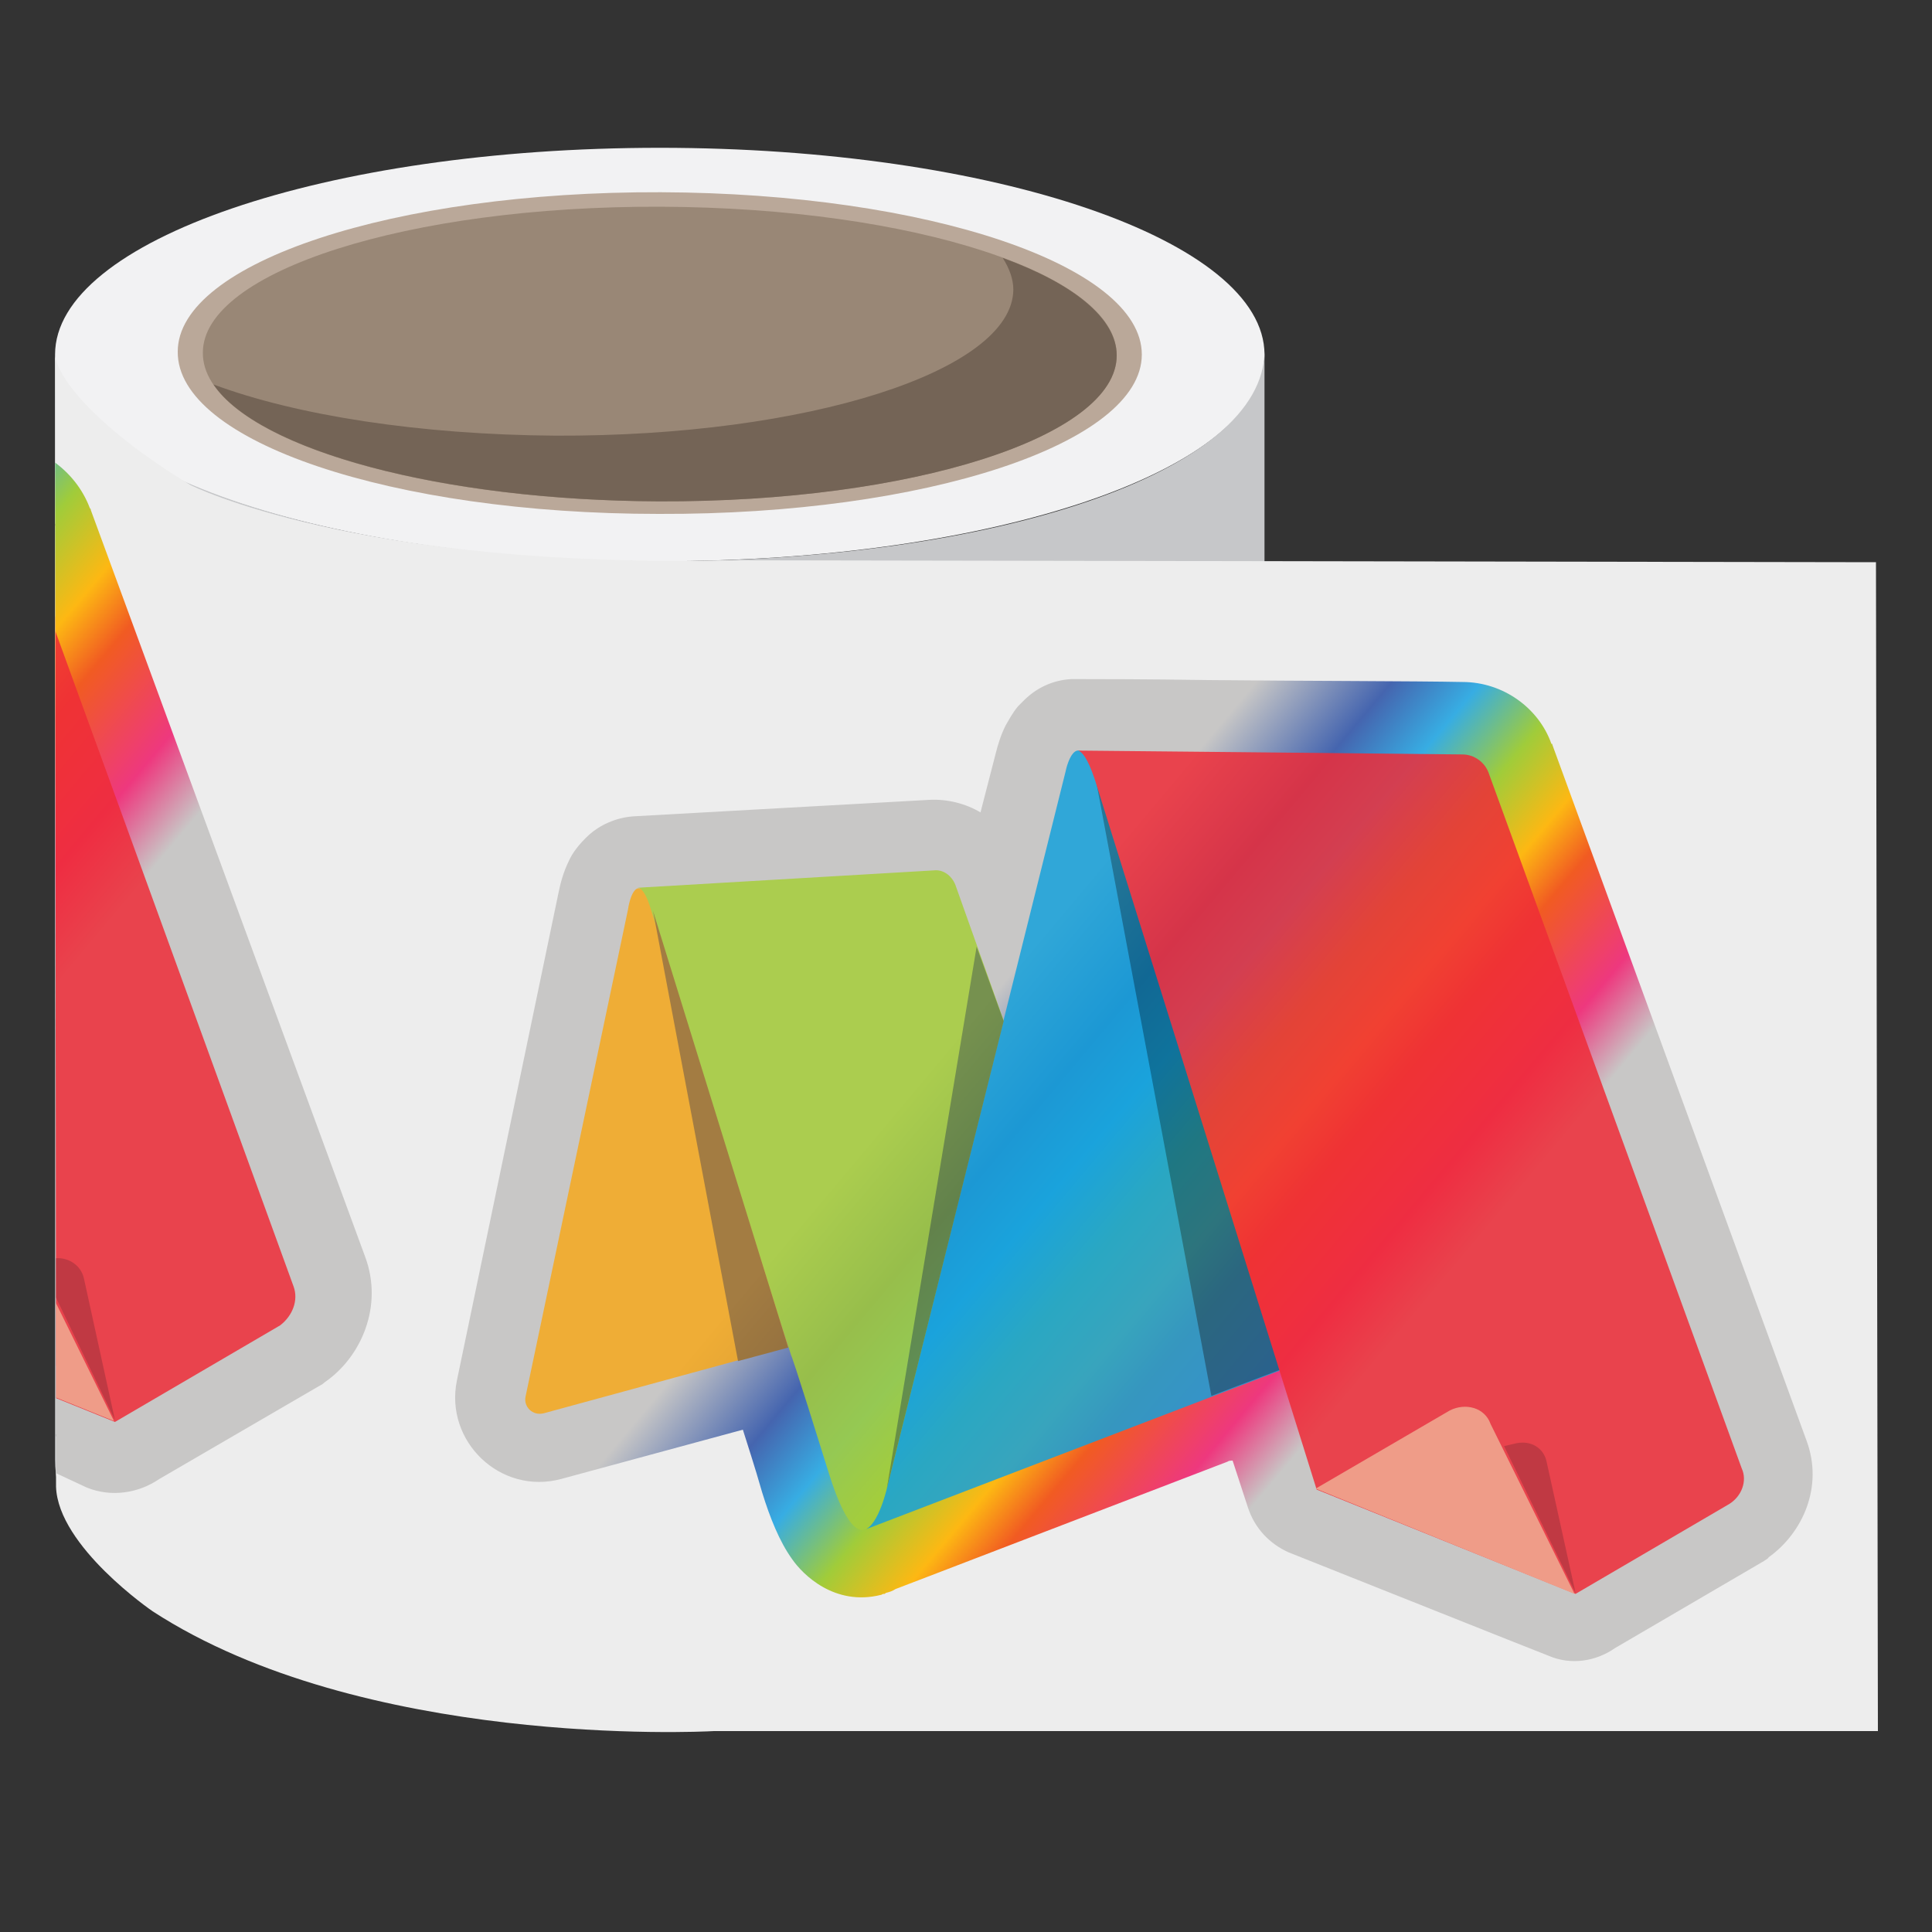 <?xml version="1.0" encoding="utf-8"?>
<!-- Generator: Adobe Illustrator 27.4.1, SVG Export Plug-In . SVG Version: 6.00 Build 0)  -->
<svg version="1.1" id="Layer_1" xmlns="http://www.w3.org/2000/svg" xmlns:xlink="http://www.w3.org/1999/xlink" x="0px" y="0px"
	 viewBox="0 0 200 200" style="enable-background:new 0 0 200 200;" xml:space="preserve">
<rect x="0" y="0" width="200" height="200" fill="#333333" stroke="none"/>
<style type="text/css">
	.st0{fill:#F2F2F3;}
	.st1{fill:#C6C7C9;}
	.st2{fill:#EDEDED;}
	.st3{fill:#BAA899;}
	.st4{fill:#998776;}
	.st5{fill:#746456;}
	.st6{clip-path:url(#SVGID_00000075869307727451061330000012959530315778287807_);}
	
		.st7{fill:url(#SVGID_00000099652474413466966210000014790232945354915730_);stroke:#8F8F8F;stroke-width:0.196;stroke-miterlimit:10;}
	.st8{opacity:0.9;}
	.st9{clip-path:url(#SVGID_00000083058569135879767550000004459696912467279526_);}
	.st10{fill:#FFFFFF;}
	.st11{fill:#F6A81C;}
	.st12{fill:#A6CE39;}
	.st13{fill:#15A1DB;}
	.st14{fill:#9C6F2A;}
	.st15{fill:#67873A;}
	.st16{fill:#08688F;}
	.st17{fill:#EE2C37;}
	.st18{fill:#BE202C;}
	.st19{fill:#F6947D;}
	.st20{fill:url(#SVGID_00000126313224895250451960000001105751178119092873_);}
	.st21{opacity:0.85;clip-path:url(#SVGID_00000029733292110021779670000014750943618617056429_);}
	.st22{clip-path:url(#SVGID_00000075869307727451061330000012959530315778287807_);fill:none;}
	.st23{fill:url(#SVGID_00000002386726560827621420000008655157561921270154_);}
	.st24{opacity:0.85;clip-path:url(#SVGID_00000150061400420384721320000015417819457794914980_);}
	.st25{fill:none;}
</style>
<g>
	<path class="st0" d="M68.3,58.1c-34.6,0-62.6-9.6-62.6-21.4s28-21.4,62.6-21.4s62.6,9.6,62.6,21.4C130.9,48.6,102.9,58.1,68.3,58.1
		z"/>
	<path class="st1" d="M130.9,151.1V36.3c0,12.6-28,21.8-62.6,21.8S5.7,48.5,5.7,36.3v114.8c0,15.1,28,27.3,62.6,27.3
		C102.9,178.5,130.9,166.2,130.9,151.1z"/>
	<g>
		<path class="st2" d="M19.7,50.2c0,0,17.1,8.7,56.3,7.8l118.2,0.2l0.2,121H74h-0.1c-1.6,0.1-36.4,1.7-58.1-12.4
			c0,0-9.8-6.7-10-12.9L5.7,36.6C5.7,38.7,9.5,44,19.7,50.2z"/>
	</g>
	<g>
		<g>
			<g>
				<path class="st3" d="M18.4,36.4c0-9.2,22.4-16.6,50-16.5s49.8,7.6,49.8,16.8s-22.4,16.6-50,16.5C40.6,53.2,18.3,45.7,18.4,36.4z
					"/>
			</g>
		</g>
	</g>
	<g>
		<g>
			<g>
				<path class="st4" d="M21,36.5c0-8.4,21.3-15.2,47.4-15.1s47.3,7,47.2,15.4c0,8.4-21.3,15.2-47.4,15.1
					C42.1,51.8,20.9,44.9,21,36.5z"/>
			</g>
		</g>
		<g>
			<g>
				<path class="st5" d="M22.1,39.8c8.6,3.2,21.3,5.2,35.4,5.3c26.1,0.1,47.3-6.7,47.4-15.1c0-1.1-0.4-2.2-1.1-3.3
					c7.4,2.7,11.8,6.3,11.8,10.1c0,8.4-21.2,15.2-47.4,15.1C45.6,51.8,26.7,46.6,22.1,39.8z"/>
			</g>
		</g>
	</g>
	<g>
		<g>
			<defs>
				<path id="SVGID_1_" d="M19.7,50.2c0,0,17.1,8.7,56.3,7.8l118.2,0.2l0.2,121H74h-0.1c-1.6,0.1-36.4,1.7-58.1-12.4
					c0,0-9.8-6.7-10-12.9L5.7,36.6C5.7,38.7,9.5,44,19.7,50.2z"/>
			</defs>
			<clipPath id="SVGID_00000163063617237700481930000007951744413633628603_">
				<use xlink:href="#SVGID_1_"  style="overflow:visible;"/>
			</clipPath>
			<g style="clip-path:url(#SVGID_00000163063617237700481930000007951744413633628603_);">
				<g>
					<g>
						
							<linearGradient id="SVGID_00000011712253642141623520000015263904829158448814_" gradientUnits="userSpaceOnUse" x1="-97.551" y1="99.612" x2="37.756" y2="99.612" gradientTransform="matrix(1 0 0 -1 0 202)">
							<stop  offset="1.653439e-04" style="stop-color:#9E9E9E"/>
							<stop  offset="0.243" style="stop-color:#C8C7C6"/>
							<stop  offset="0.504" style="stop-color:#CCCCCC"/>
							<stop  offset="0.774" style="stop-color:#C8C7C6"/>
							<stop  offset="1" style="stop-color:#9E9E9E"/>
						</linearGradient>
						
							<path style="fill:url(#SVGID_00000011712253642141623520000015263904829158448814_);stroke:#8F8F8F;stroke-width:0.196;stroke-miterlimit:10;" d="
							M2.7,53.8c-4.5,0-16-0.1-25.3-0.2c-6.1-0.1-11.2-0.1-12.7-0.1c-0.2,0-0.3,0-0.5,0l0,0l0,0c0,0,0,0-0.1,0c0,0,0,0-0.1,0
							c0,0-0.1,0-0.2,0c-1.8,0.1-3.5,0.9-4.7,2.1c-0.2,0.2-0.4,0.4-0.6,0.6c-0.6,0.7-1,1.4-1.3,1.9c-0.5,1-0.8,2-1,2.7l0,0l-1.5,6
							c-1.5-0.9-3.2-1.4-5.1-1.2l0,0l-29.3,1.6l0,0c-2,0.1-3.5,0.9-4.5,1.8c-1.1,0.9-1.7,1.9-2,2.6c-0.6,1.1-0.9,2.3-1.1,3.2l0,0
							l-10.2,48.5l0,0c-1.3,6.1,4.3,11.4,10.4,9.8l0,0l18.1-4.9c0.5,1.6,1.1,3.6,2,6.3l0,0c0.8,2.5,1.7,4.9,3,6.7
							c1.1,1.6,4.2,4.8,8.8,3.6l0,0c0.1,0,0.2,0,0.3-0.1c0.1,0,0.2,0,0.2-0.1l0,0c0.4-0.1,0.7-0.2,1-0.4l33.1-12.7
							c0.2,0,0.3-0.1,0.5-0.2l1.5,4.7c0.6,2,2.1,3.6,4,4.4l0,0l21.7,8.7l0,0l4.2,1.7v-0.1l0,0v0.1c2.2,0.9,4.8,0.6,6.7-0.8l14.8-8.6
							l0,0c0.2-0.1,0.4-0.2,0.5-0.3c3.4-2.4,5.4-7,3.7-11.6l0,0L11.8,60.2l0,0v-0.1C10.3,56.3,6.8,53.9,2.7,53.8"/>
					</g>
				</g>
				<g>
					<g class="st8">
						<g>
							<defs>
								
									<rect id="SVGID_00000166636189037995875410000014526416281195690118_" x="-100.4" y="33.2" transform="matrix(0.999 -4.563951e-02 4.563951e-02 0.999 -4.708 -1.316)" width="138.5" height="138.5"/>
							</defs>
							<clipPath id="SVGID_00000032622166926319567010000010872986362224398015_">
								<use xlink:href="#SVGID_00000166636189037995875410000014526416281195690118_"  style="overflow:visible;"/>
							</clipPath>
							<g style="clip-path:url(#SVGID_00000032622166926319567010000010872986362224398015_);">
								<path class="st10" d="M-43,87.2L-43,87.2L-43,87.2L-43,87.2z M-60.4,132.7L-60.4,132.7L-60.4,132.7L-60.4,132.7L-60.4,132.7
									L-60.4,132.7z M-60.5,132.7L-60.5,132.7l-0.3,0.1l0,0L-60.5,132.7z M-15.7,122.5L-15.7,122.5L-15.7,122.5L-15.7,122.5
									L-15.7,122.5z M30.5,132.1L30.5,132.1L30.5,132.1L30.5,132.1z M-49.9,72.8L-49.9,72.8L-49.9,72.8L-49.9,72.8z M-90.7,125
									L-90.7,125L-90.7,125L-90.7,125z"/>
								<path class="st11" d="M-64.4,120l-13.5-43.4c-1.2-3.8-2.3-2-2.5-0.2l-10.2,48.5c-0.2,1,0.7,2,1.8,1.6L-64.4,120z"/>
								<path class="st12" d="M-79.4,74.4c0.4,0,0.9,0.6,1.4,2.2l12.9,41.3l0.9,3c0,0,0.1,0,3.7,11.7c3.7,12,5.9,1.2,5.9,1.2
									l11.9-45.3l-5.1-14.3c-0.3-0.9-1.2-1.5-2.2-1.4L-79.4,74.4z"/>
								<path class="st13" d="M-33.8,63.4c-1.4-4.5-2.6-2.4-3-0.6l-17.7,71c0,0-0.9,4.1-2.4,4.5l41.7-16L-33.8,63.4z"/>
								<path class="st14" d="M-77.9,76.6l8.5,44.8l5.1-1.4L-77.9,76.6z"/>
								<path class="st15" d="M-45.6,80.2l2.7,7.4l-11.6,46.6L-45.6,80.2z"/>
								<path class="st16" d="M-33.8,63.4l11.5,61.6l6.8-2.6L-33.8,63.4z"/>
								<path class="st17" d="M30.5,132.1L5.4,62.9c-0.4-1.1-1.5-1.8-2.6-1.8c-8-0.1-38.2-0.4-38.2-0.4c0.4,0,1,0.8,1.6,2.8l0.1,0.3
									l22,70.5L14,144.7l15.3-9C30.5,134.8,31,133.4,30.5,132.1z"/>
								<path class="st18" d="M14,144.5l-2.9-13.1c-0.3-1.4-1.6-2.2-3-1.9l-1.3,0.3L14,144.5z"/>
								<path class="st19" d="M1.5,126.4l-13.4,7.8l25.7,10.4l-8.4-16.9C4.9,126.1,3,125.5,1.5,126.4z"/>
							</g>
						</g>
					</g>
				</g>
			</g>
			<g style="clip-path:url(#SVGID_00000163063617237700481930000007951744413633628603_);">
				<g>
					<g>
						
							<linearGradient id="SVGID_00000121278621360966578970000001514914799959168938_" gradientUnits="userSpaceOnUse" x1="-92.316" y1="145.944" x2="24.658" y2="47.792" gradientTransform="matrix(1 0 0 -1 0 202)">
							<stop  offset="0" style="stop-color:#C8C7C6"/>
							<stop  offset="0.301" style="stop-color:#C8C7C6"/>
							<stop  offset="0.377" style="stop-color:#4565AF"/>
							<stop  offset="0.427" style="stop-color:#37ADE3"/>
							<stop  offset="0.48" style="stop-color:#A0CC3A"/>
							<stop  offset="0.53" style="stop-color:#FDB813"/>
							<stop  offset="0.567" style="stop-color:#F15B22"/>
							<stop  offset="0.636" style="stop-color:#EE387E"/>
							<stop  offset="0.685" style="stop-color:#C8C7C6"/>
							<stop  offset="0.837" style="stop-color:#C8C7C6"/>
						</linearGradient>
						<path style="fill:url(#SVGID_00000121278621360966578970000001514914799959168938_);" d="M-0.7,45.7
							c-5.1-0.1-17.9-0.2-28.2-0.2c-6.8-0.1-12.5-0.1-14.2-0.2c-0.2,0-0.3,0-0.5,0c0,0,0,0-0.1,0c0,0,0,0-0.1,0c0,0,0,0-0.1,0
							c0,0,0,0-0.1,0c0,0-0.1,0-0.2,0c-2.1,0.1-3.9,1-5.2,2.3c-0.2,0.2-0.5,0.5-0.6,0.6c-0.6,0.8-1.1,1.6-1.4,2.2
							c-0.6,1.1-0.9,2.2-1,3l0,0l-1.7,6.7c-1.6-1-3.6-1.5-5.7-1.4l0,0l-32.7,1.8l0,0c-2.2,0.1-3.9,1-5.1,2c-1.2,1-1.9,2.2-2.2,2.9
							c-0.6,1.3-1,2.6-1.2,3.6l0,0l-11.2,54.1l0,0c-1.4,6.7,4.8,12.8,11.6,10.9l0,0l20.1-5.5c0.6,1.8,1.3,4,2.2,7l0,0
							c0.9,2.8,1.9,5.5,3.4,7.5c1.2,1.8,4.7,5.3,9.9,4l0,0c0.1,0,0.2-0.1,0.3-0.1c0.1,0,0.2,0,0.2-0.1l0,0c0.4-0.2,0.8-0.2,1.1-0.4
							l36.9-14.2c0.2-0.1,0.4-0.1,0.6-0.2l1.7,5.3c0.7,2.2,2.3,4,4.5,4.9l0,0l24.2,9.7l0,0L9,154l0.1-0.1l0,0L9,154
							c2.5,1,5.3,0.6,7.5-0.9l16.5-9.6l0,0c0.2-0.1,0.4-0.2,0.6-0.4c3.8-2.6,6.1-7.9,4.2-13l0,0L9.4,52.8l0,0c0-0.1,0-0.1-0.1-0.2
							C7.8,48.6,3.8,45.8-0.7,45.7"/>
					</g>
				</g>
				<g>
					<g>
						<g>
							<defs>
								
									<rect id="SVGID_00000109727331644069060610000006491334321829275801_" x="-115.7" y="22.7" transform="matrix(0.999 -4.563951e-02 4.563951e-02 0.999 -4.605 -1.65)" width="154.6" height="154.6"/>
							</defs>
							<clipPath id="SVGID_00000039814961917967427740000011664106022215187633_">
								<use xlink:href="#SVGID_00000109727331644069060610000006491334321829275801_"  style="overflow:visible;"/>
							</clipPath>
							<g style="opacity:0.85;clip-path:url(#SVGID_00000039814961917967427740000011664106022215187633_);">
								<path class="st10" d="M-51.8,83L-51.8,83L-51.8,83L-51.8,83z M-71.1,133.8L-71.1,133.8L-71.1,133.8L-71.1,133.8L-71.1,133.8
									L-71.1,133.8z M-71.3,133.8L-71.3,133.8l-0.3,0.1l0,0L-71.3,133.8z M-21.2,122.4L-21.2,122.4L-21.2,122.4L-21.2,122.4
									L-21.2,122.4z M30.4,133.1L30.4,133.1L30.4,133.1L30.4,133.1z M-59.5,67L-59.5,67L-59.5,67L-59.5,67z M-104.9,125.3
									L-104.9,125.3L-104.9,125.3L-104.9,125.3z"/>
								<path class="st11" d="M-75.6,119.6l-15.1-48.5c-1.4-4.3-2.5-2.2-2.8-0.2l-11.4,54.2c-0.2,1.1,0.8,2.2,2,1.8L-75.6,119.6z"/>
								<path class="st12" d="M-92.4,68.7c0.4,0,1,0.6,1.5,2.5l14.4,46.1l1,3.3c0,0,0.1,0,4.2,13.1c4.2,13.4,6.6,1.3,6.6,1.3
									l13.2-50.6l-5.7-16c-0.4-1-1.4-1.7-2.4-1.6L-92.4,68.7z"/>
								<path class="st13" d="M-41.5,56.4c-1.6-5.1-2.9-2.6-3.4-0.6L-64.6,135c0,0-1,4.6-2.6,5.1l46.5-17.8L-41.5,56.4z"/>
								<path class="st14" d="M-90.7,71.2l9.5,50l5.6-1.5L-90.7,71.2z"/>
								<path class="st15" d="M-54.7,75.2l3,8.3l-13,52L-54.7,75.2z"/>
								<path class="st16" d="M-41.5,56.4l12.9,68.8l7.6-2.9L-41.5,56.4z"/>
								<path class="st17" d="M30.4,133.2L2.3,55.9c-0.5-1.2-1.6-2-2.9-2c-9-0.1-42.7-0.4-42.7-0.4c0.5,0.1,1.1,0.9,1.8,3.1l0.1,0.3
									l24.6,78.7l28.7,11.6l17.1-10C30.3,136.2,30.9,134.6,30.4,133.2z"/>
								<path class="st18" d="M11.9,147l-3.2-14.6c-0.3-1.5-1.8-2.4-3.3-2.1L4,130.6L11.9,147z"/>
								<path class="st19" d="M-2,126.8l-14.9,8.7l28.7,11.6l-9.3-18.9C1.7,126.5-0.4,125.8-2,126.8z"/>
							</g>
						</g>
					</g>
				</g>
			</g>
			<path style="clip-path:url(#SVGID_00000163063617237700481930000007951744413633628603_);fill:none;" d="M15.9,71.3"/>
			<path style="clip-path:url(#SVGID_00000163063617237700481930000007951744413633628603_);fill:none;" d="M-37.3,45.6"/>
		</g>
	</g>
</g>
<g>
	<g>
		<g>
			
				<linearGradient id="SVGID_00000139987229912686789010000016007928517002016655_" gradientUnits="userSpaceOnUse" x1="66.073" y1="121.809" x2="175" y2="30.408" gradientTransform="matrix(1 0 0 -1 0 202)">
				<stop  offset="0" style="stop-color:#C8C7C6"/>
				<stop  offset="0.301" style="stop-color:#C8C7C6"/>
				<stop  offset="0.377" style="stop-color:#4565AF"/>
				<stop  offset="0.427" style="stop-color:#37ADE3"/>
				<stop  offset="0.48" style="stop-color:#A0CC3A"/>
				<stop  offset="0.53" style="stop-color:#FDB813"/>
				<stop  offset="0.567" style="stop-color:#F15B22"/>
				<stop  offset="0.636" style="stop-color:#EE387E"/>
				<stop  offset="0.685" style="stop-color:#C8C7C6"/>
				<stop  offset="0.837" style="stop-color:#C8C7C6"/>
			</linearGradient>
			<path style="fill:url(#SVGID_00000139987229912686789010000016007928517002016655_);" d="M151.4,70.6c-4.7-0.1-16.7-0.1-26.3-0.2
				c-6.4-0.1-11.7-0.1-13.2-0.1c-0.1,0-0.3,0-0.4,0c0,0,0,0-0.1,0c0,0,0,0-0.1,0c0,0,0,0-0.1,0c0,0,0,0-0.1,0c0,0-0.1,0-0.2,0
				c-1.9,0.1-3.6,0.9-4.9,2.2c-0.2,0.2-0.4,0.4-0.6,0.6c-0.6,0.7-1,1.5-1.3,2c-0.5,1-0.8,2-1,2.8l0,0l-1.6,6.2
				c-1.5-0.9-3.4-1.4-5.3-1.3l0,0l-30.5,1.7l0,0c-2,0.1-3.7,1-4.7,1.9c-1.1,1-1.8,2-2.1,2.7c-0.6,1.2-0.9,2.4-1.1,3.4l0,0
				l-10.5,50.4l0,0c-1.3,6.3,4.5,11.9,10.8,10.2l0,0l18.8-5.1c0.5,1.6,1.2,3.7,2,6.5l0,0c0.8,2.6,1.8,5.1,3.1,6.9
				c1.1,1.6,4.4,4.9,9.2,3.7l0,0c0.1,0,0.1-0.1,0.3-0.1c0.1,0,0.1,0,0.2-0.1l0,0c0.4-0.1,0.7-0.2,1-0.4l34.4-13.2
				c0.1-0.1,0.4-0.1,0.5-0.1l1.6,4.9c0.7,2.1,2.2,3.7,4.2,4.6l0,0l22.6,9l0,0l4.3,1.7l0.1-0.1l0,0l-0.1,0.1c2.3,1,4.9,0.6,6.9-0.8
				l15.4-9l0,0c0.1-0.1,0.4-0.2,0.5-0.4c3.5-2.5,5.7-7.3,3.9-12.1l0,0l-26.3-72l0,0c0-0.1,0-0.1-0.1-0.1
				C159.3,73.3,155.6,70.6,151.4,70.6"/>
		</g>
	</g>
	<g>
		<g>
			<g>
				<defs>
					<polygon id="SVGID_00000171687030758131212860000010447154019265389496_" points="42.4,68.2 184.5,65.5 190.4,175.4 
						47.7,166.2 					"/>
				</defs>
				<clipPath id="SVGID_00000130631657468634765600000008921103800980413878_">
					<use xlink:href="#SVGID_00000171687030758131212860000010447154019265389496_"  style="overflow:visible;"/>
				</clipPath>
				<g style="opacity:0.85;clip-path:url(#SVGID_00000130631657468634765600000008921103800980413878_);">
					<path class="st10" d="M103.8,105.3L103.8,105.3L103.8,105.3L103.8,105.3z M85.8,152.5L85.8,152.5L85.8,152.5L85.8,152.5
						L85.8,152.5L85.8,152.5z M85.7,152.6L85.7,152.6l-0.3,0.1l0,0L85.7,152.6z M132.3,142L132.3,142L132.3,142L132.3,142L132.3,142
						z M180.3,152L180.3,152L180.3,152L180.3,152z M96.6,90.4L96.6,90.4L96.6,90.4L96.6,90.4z M54.3,144.6L54.3,144.6L54.3,144.6
						L54.3,144.6z"/>
					<path class="st11" d="M81.6,139.4l-14-45.1c-1.3-4-2.3-2.1-2.6-0.1l-10.6,50.4c-0.2,1,0.7,2,1.9,1.7L81.6,139.4z"/>
					<path class="st12" d="M66,91.9c0.4,0,0.9,0.6,1.4,2.3l13.5,43l1,3.1c0,0,0.1,0,3.9,12.2c3.9,12.5,6.1,1.2,6.1,1.2l12.3-47.2
						l-5.3-14.9c-0.4-1-1.3-1.6-2.2-1.5L66,91.9z"/>
					<path class="st13" d="M113.4,80.5c-1.5-4.7-2.7-2.5-3.1-0.6l-18.4,73.8c0,0-0.9,4.3-2.5,4.7l43.3-16.6L113.4,80.5z"/>
					<path class="st14" d="M67.6,94.3l8.8,46.6l5.2-1.4L67.6,94.3z"/>
					<path class="st15" d="M101.1,98l2.8,7.7l-12.1,48.4L101.1,98z"/>
					<path class="st16" d="M113.4,80.5l12,64l7.1-2.7L113.4,80.5z"/>
					<path class="st17" d="M180.3,152l-26.2-72c-0.4-1.1-1.5-1.9-2.7-1.9c-8.4-0.1-39.8-0.4-39.8-0.4c0.4,0.1,1,0.8,1.7,2.9l0.1,0.3
						l22.9,73.3l26.8,10.8l15.9-9.3C180.3,154.9,180.9,153.3,180.3,152z"/>
					<path class="st18" d="M163.1,164.9l-3-13.6c-0.3-1.4-1.6-2.2-3.1-1.9l-1.3,0.3L163.1,164.9z"/>
					<path class="st19" d="M150.1,146l-13.9,8.1L163,165l-8.7-17.6C153.7,145.7,151.7,145.2,150.1,146z"/>
				</g>
			</g>
		</g>
	</g>
</g>
<path class="st25" d="M166.9,94.4"/>
<path class="st25" d="M117.3,70.5"/>
</svg>
